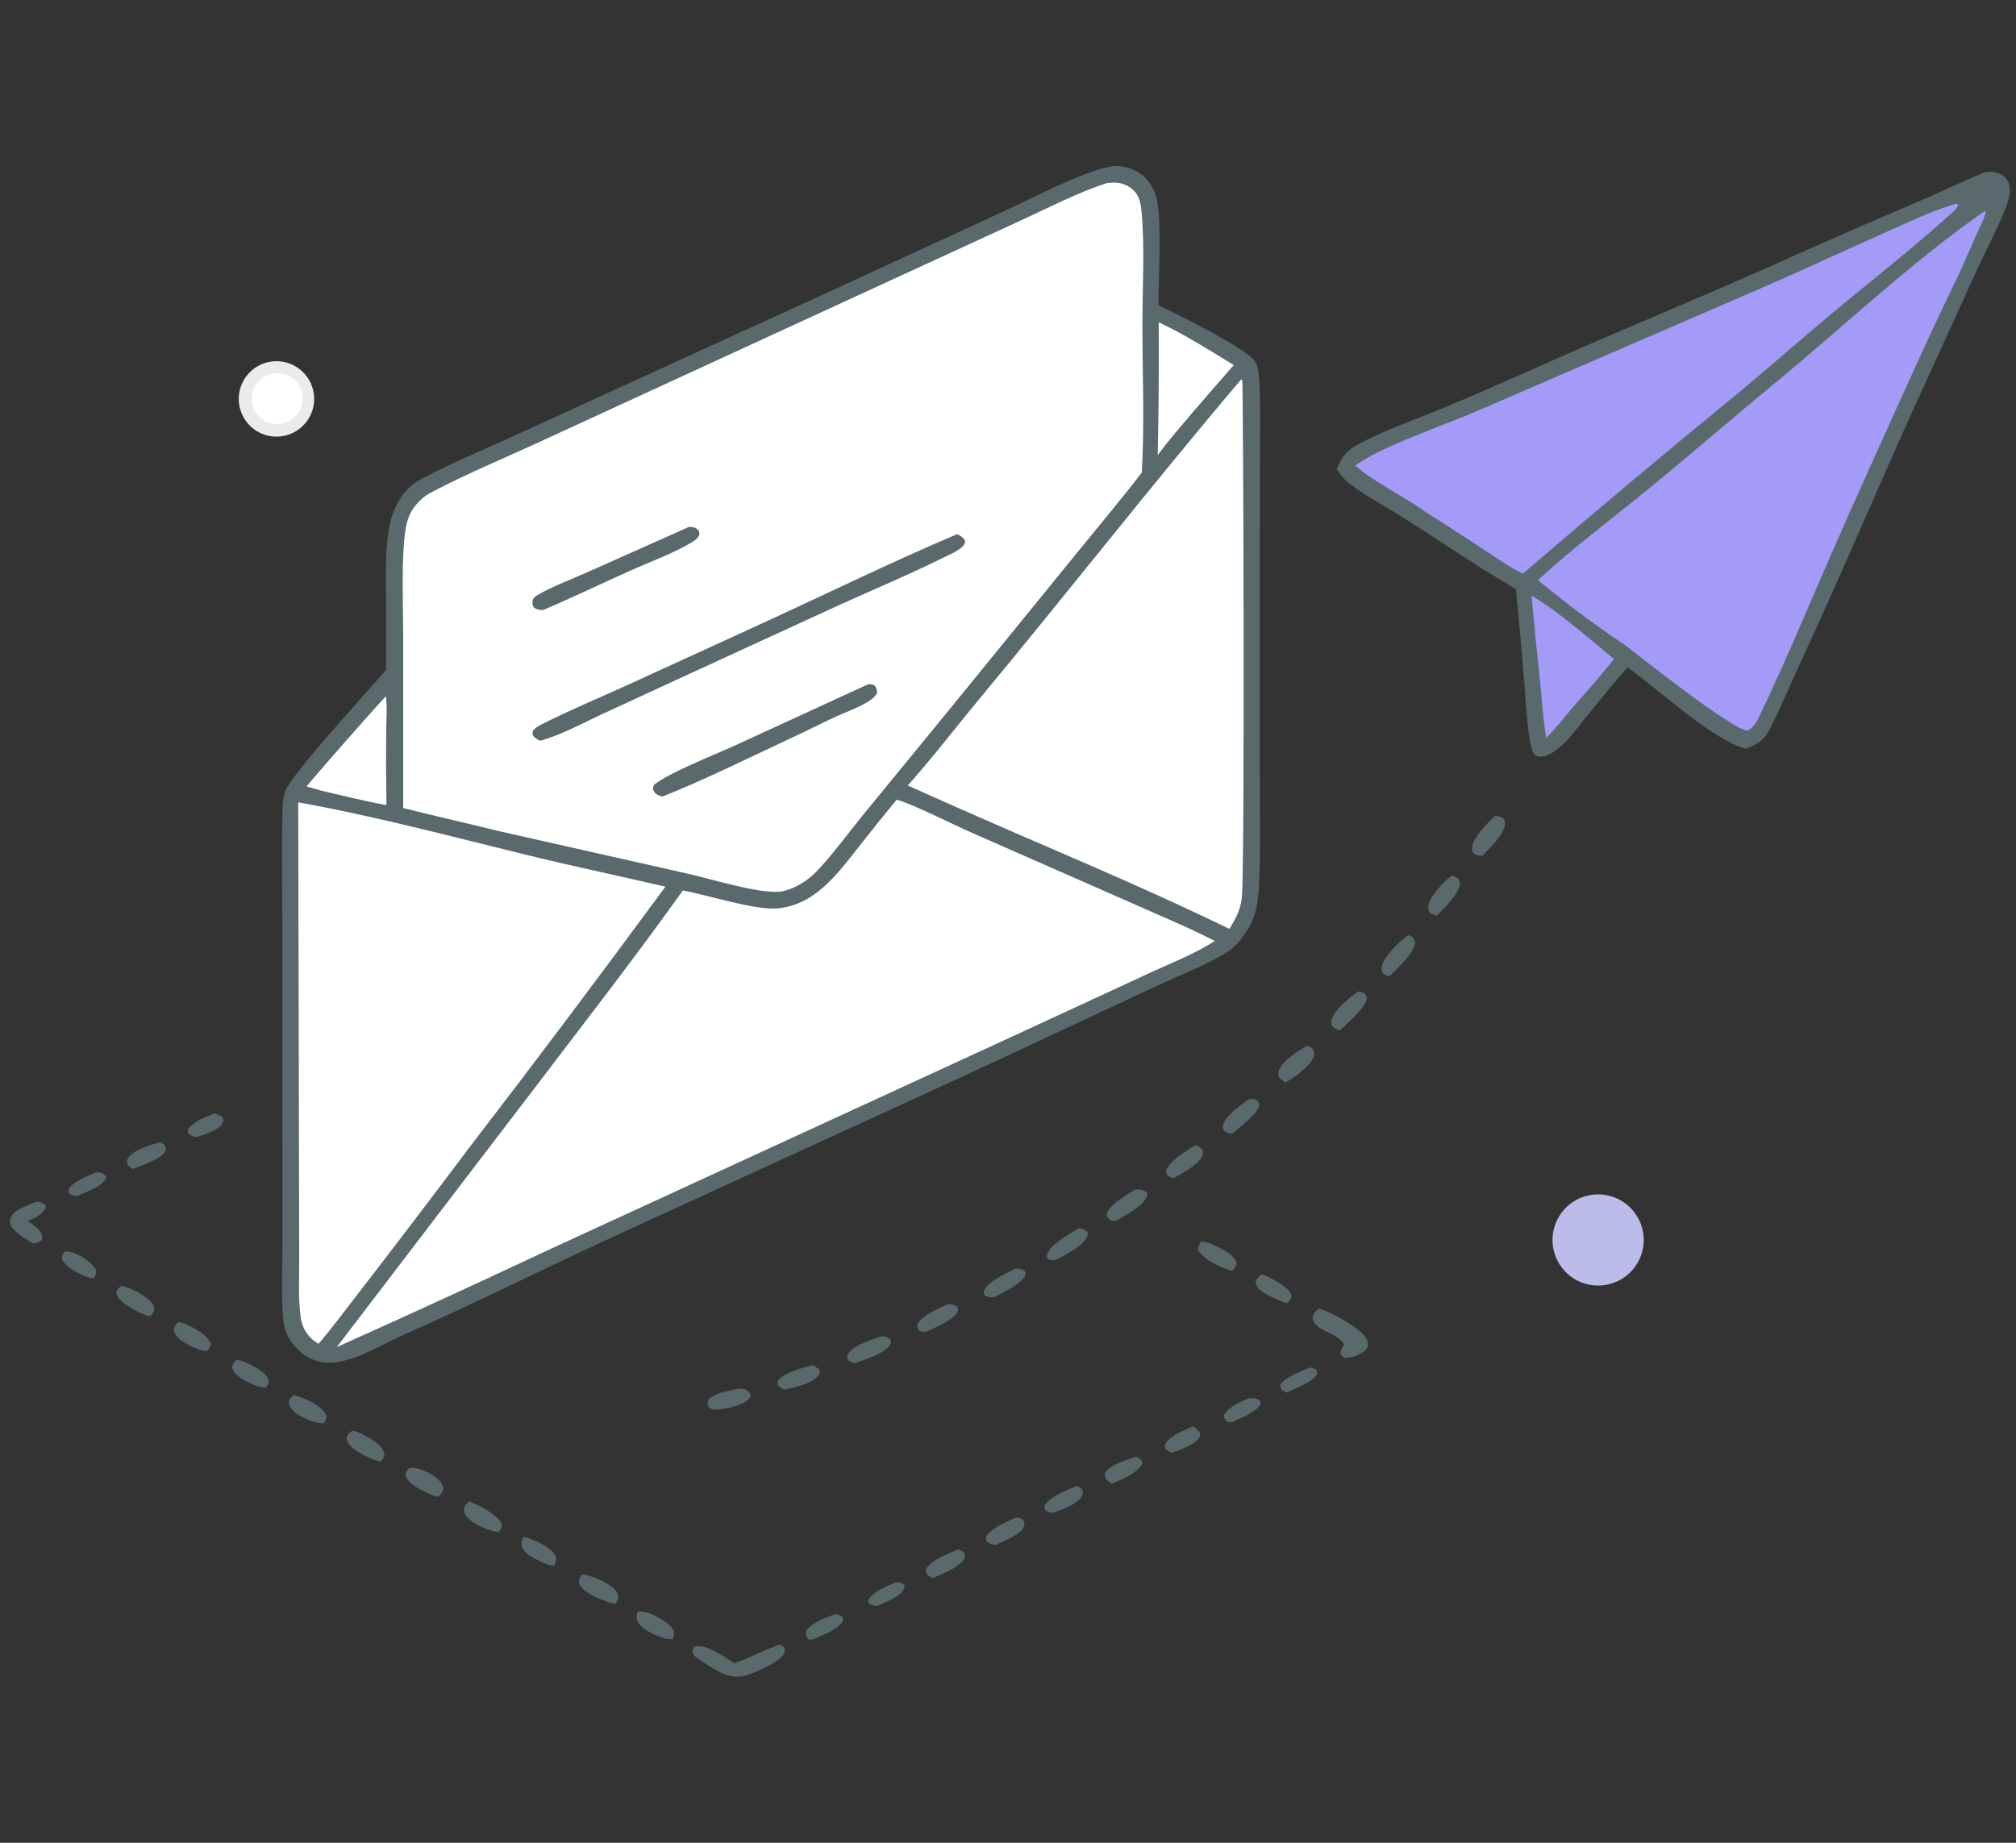 <svg width="175" height="160" viewBox="0 0 175 160" fill="none" xmlns="http://www.w3.org/2000/svg">
<rect x="0" y="0" width="175" height="160" fill="#333333" stroke="none"/>
<g clip-path="url(#clip0_42_4168)">
<path d="M96.57 14.422C96.624 14.419 96.678 14.414 96.733 14.413C97.73 14.395 98.733 14.734 99.436 15.455C99.953 15.986 100.278 16.67 100.437 17.389C100.841 19.218 100.573 24.328 100.56 26.496C102.044 27.218 108.515 30.369 109.011 31.493C109.256 32.05 109.304 32.74 109.331 33.344C109.445 35.936 109.364 38.568 109.359 41.163L109.352 54.535L109.357 68.494C109.356 71.31 109.428 74.147 109.283 76.96C109.235 77.893 109.126 78.816 108.801 79.699C108.433 80.7 107.543 81.98 106.648 82.577C104.949 83.712 101.967 84.866 100.035 85.776L84.916 92.847L52.483 107.727C46.702 110.396 41.001 113.268 35.175 115.832C33.305 116.64 31.144 118.045 29.105 118.289C27.995 118.422 26.945 118.121 26.091 117.395C25.23 116.664 24.685 115.698 24.585 114.571C24.409 112.593 24.514 110.528 24.513 108.54L24.511 97.623L24.51 80.402C24.507 77.204 24.432 73.988 24.514 70.792C24.53 70.172 24.515 69.289 24.756 68.713C25.499 66.937 31.812 60.181 33.513 58.158L33.509 51.806C33.506 49.703 33.398 47.42 33.879 45.365C34.072 44.506 34.435 43.694 34.947 42.977C35.377 42.371 36.006 41.874 36.663 41.531C39.62 39.992 42.779 38.711 45.803 37.296L71.916 25.358L87.183 18.322C89.755 17.142 93.976 14.877 96.57 14.422Z" fill="#5A696C"/>
<path d="M96.124 15.887C96.404 15.867 96.695 15.85 96.975 15.87C97.535 15.909 98.156 16.221 98.517 16.649C98.911 17.116 99.012 17.643 99.076 18.235C99.39 21.141 99.167 25.096 99.168 28.117C99.168 32.393 99.359 36.77 99.115 41.033C97.226 43.485 95.219 45.864 93.27 48.268L82.187 61.884L75.063 70.575C73.772 72.162 72.544 73.839 71.175 75.355C70.728 75.849 70.25 76.284 69.683 76.638C68.998 77.064 68.142 77.455 67.325 77.443C65.19 77.411 61.729 76.315 59.523 75.817L43.286 72.158C40.528 71.469 37.753 70.86 34.998 70.156L35 55.281C34.998 52.579 34.863 49.814 35.07 47.124C35.135 46.276 35.251 45.26 35.656 44.5C36.016 43.824 36.705 43.136 37.381 42.779C40.688 41.032 44.238 39.592 47.628 38.004L72.929 26.359L88.364 19.256C90.803 18.147 93.598 16.679 96.124 15.887Z" fill="white"/>
<path d="M83.072 46.383C83.373 46.508 83.504 46.6 83.722 46.843C83.752 46.993 83.803 47.075 83.727 47.221C83.464 47.727 82.426 48.154 81.911 48.409C79.017 49.841 76.017 51.102 73.072 52.432L60.304 58.295L52.289 61.994C50.553 62.801 48.746 63.797 46.903 64.317C46.694 64.224 46.45 64.107 46.313 63.913C46.174 63.715 46.224 63.604 46.286 63.4C46.546 63.126 46.818 62.992 47.152 62.824C49.519 61.639 51.971 60.608 54.382 59.516L65.089 54.615C71.084 51.883 77.008 48.961 83.072 46.383Z" fill="#5A696C"/>
<path d="M75.369 59.408C75.614 59.395 75.724 59.411 75.941 59.528C76.11 59.811 76.134 59.848 76.122 60.175C75.92 60.56 75.612 60.767 75.244 60.987C74.368 61.51 73.36 61.842 72.437 62.275C71.219 62.846 70.019 63.457 68.798 64.025C65.066 65.761 61.319 67.642 57.498 69.163C57.228 69.091 56.917 68.988 56.771 68.722C56.633 68.469 56.672 68.405 56.764 68.155C57.863 67.185 62.182 65.468 63.748 64.75L75.369 59.408Z" fill="#5A696C"/>
<path d="M59.803 45.751C60.067 45.759 60.329 45.761 60.538 45.957C60.733 46.142 60.713 46.254 60.695 46.494C60.514 46.79 60.309 46.933 60.012 47.11C58.415 48.061 56.515 48.743 54.816 49.502C52.263 50.643 49.744 51.864 47.168 52.956C46.817 52.975 46.632 52.942 46.336 52.743C46.2 52.497 46.214 52.365 46.243 52.09C46.339 51.871 46.452 51.791 46.652 51.673C47.981 50.889 49.569 50.319 50.98 49.685L59.803 45.751Z" fill="#5A696C"/>
<path d="M77.835 69.439C79.008 69.706 82.959 71.697 84.377 72.312L98.589 78.562C100.871 79.587 103.222 80.547 105.443 81.699C103.706 82.841 101.541 83.661 99.649 84.547L87.692 90.078L47.574 108.539C41.489 111.405 35.376 114.212 29.236 116.959L47.32 93.276C51.347 87.984 55.414 82.732 59.275 77.315C61.424 77.703 65.532 79.054 67.516 78.87C70.809 78.564 72.76 75.78 74.639 73.411C75.684 72.071 76.749 70.747 77.835 69.439Z" fill="white"/>
<path d="M25.887 69.666C32.322 70.813 39.12 72.61 45.497 74.176C49.572 75.177 53.673 76.04 57.76 76.987C52.146 84.63 46.449 92.211 40.669 99.728C37.51 103.942 34.32 108.133 31.1 112.299C29.954 113.759 28.857 115.282 27.642 116.682C27.404 116.532 27.185 116.374 26.986 116.175C26.461 115.652 26.201 115.079 26.101 114.35C25.889 112.805 25.971 111.2 25.973 109.642L25.959 102.451L25.887 69.666Z" fill="white"/>
<path d="M107.757 32.926C107.783 32.971 107.817 33.013 107.834 33.062C107.926 33.332 108.07 74.838 107.803 77.872C107.708 78.949 107.279 79.755 106.716 80.65C100.419 77.585 93.911 74.825 87.482 72.041C84.58 70.777 81.684 69.498 78.796 68.202C80.988 65.755 82.989 63.117 85.089 60.591C92.712 51.42 100.036 42.013 107.757 32.926Z" fill="white"/>
<path d="M100.581 27.983C102.79 29.011 105.02 30.423 107.099 31.7C105.913 33.049 104.735 34.404 103.564 35.767C102.524 37.001 101.452 38.211 100.498 39.514C100.582 35.671 100.61 31.827 100.581 27.983Z" fill="white"/>
<path d="M33.484 60.455C33.642 61.418 33.522 62.596 33.521 63.579C33.505 65.686 33.514 67.794 33.546 69.902C31.665 69.566 29.796 69.092 27.934 68.662L26.6 68.281C28.857 65.64 31.152 63.031 33.484 60.455Z" fill="white"/>
<path d="M172.354 14.939C172.766 14.911 173.127 14.895 173.516 15.053C173.912 15.214 174.215 15.481 174.362 15.888C174.594 16.528 174.408 17.242 174.178 17.854C173.492 19.677 172.511 21.472 171.698 23.248L166.071 35.575C162.778 42.901 159.637 50.294 156.268 57.586C155.425 59.41 154.641 61.272 153.752 63.073C153.206 64.179 152.708 64.604 151.542 64.993C148.939 64.451 143.735 59.682 141.278 57.947C140.002 59.385 138.794 60.895 137.579 62.385C136.949 63.158 136.341 64.038 135.6 64.703C135.118 65.135 134.491 65.625 133.824 65.699C133.613 65.723 133.385 65.679 133.224 65.537C132.585 64.971 132.426 60.043 132.285 58.901C132.08 56.323 131.849 53.748 131.593 51.175C130.627 50.534 129.607 49.981 128.63 49.357C126.268 47.846 123.941 46.285 121.567 44.792C120.092 43.864 118.451 43.017 117.085 41.942C116.633 41.587 116.348 41.22 116.046 40.734C116.1 40.593 116.157 40.453 116.217 40.314C116.52 39.628 117.003 39.075 117.661 38.709C120.053 37.379 122.846 36.441 125.379 35.388C128.811 33.962 132.202 32.421 135.604 30.925C141.516 28.326 147.489 25.867 153.389 23.248C157.895 21.222 162.422 19.242 166.968 17.31C168.767 16.532 170.534 15.662 172.354 14.939Z" fill="#5A696C"/>
<path d="M172.291 18.32L172.36 18.405C172.349 18.466 172.332 18.576 172.314 18.641C172.166 19.173 171.853 19.712 171.631 20.22C171.039 21.574 170.461 22.922 169.825 24.256C168.442 27.117 167.097 29.996 165.79 32.892C163.419 38.132 161.029 43.372 158.73 48.644C156.791 53.09 154.921 57.621 152.815 61.988C152.529 62.582 152.321 63.103 151.722 63.432C150.609 63.552 142.52 57.134 141.053 56.008C138.455 54.277 135.907 52.359 133.499 50.373C136.481 47.614 139.817 45.13 142.967 42.558C146.729 39.486 150.393 36.295 154.143 33.205C160.163 28.243 165.884 22.783 172.291 18.32Z" fill="#A49BF9"/>
<path d="M169.789 17.689L169.972 17.751C169.913 18.09 169.606 18.328 169.362 18.549C165.998 21.6 162.372 24.41 158.889 27.324C156.267 29.518 153.702 31.784 151.074 33.97C144.714 39.169 138.419 44.449 132.193 49.807C131.041 49.251 129.94 48.462 128.869 47.764C127.133 46.613 125.383 45.481 123.621 44.368C121.699 42.993 119.449 41.964 117.646 40.438C119.585 38.879 125.533 36.851 128.189 35.703L152.787 25.059C156.473 23.467 160.107 21.754 163.779 20.128C165.75 19.255 167.716 18.295 169.789 17.689Z" fill="#A49BF9"/>
<path d="M132.945 51.724C134.923 52.812 138.282 55.7 140.103 57.226C139.132 58.428 138.132 59.606 137.102 60.757C136.109 61.836 135.275 63.05 134.213 64.068C133.956 62.462 133.854 60.806 133.688 59.187C133.419 56.701 133.171 54.214 132.945 51.724Z" fill="#A49BF9"/>
<path d="M137.785 103.815C139.894 103.3 142.024 104.578 142.562 106.681C143.1 108.784 141.844 110.928 139.747 111.487C138.371 111.854 136.903 111.454 135.904 110.439C134.905 109.424 134.528 107.95 134.917 106.58C135.306 105.21 136.402 104.154 137.785 103.815Z" fill="#BBBCEA"/>
<path d="M23.34 31.429C25.086 31.07 26.799 32.175 27.192 33.914C27.586 35.654 26.514 37.388 24.782 37.815C23.632 38.099 22.418 37.738 21.608 36.873C20.799 36.008 20.52 34.773 20.879 33.644C21.238 32.515 22.179 31.668 23.34 31.429Z" fill="#E9EBED"/>
<path d="M23.809 32.407C25.013 32.272 26.101 33.13 26.25 34.331C26.399 35.533 25.554 36.631 24.354 36.794C23.565 36.902 22.779 36.577 22.297 35.943C21.814 35.31 21.71 34.466 22.023 33.734C22.336 33.002 23.018 32.495 23.809 32.407Z" fill="white"/>
<path d="M67.672 142.798C67.843 142.839 67.927 142.929 68.063 143.037C68.134 143.255 68.163 143.35 68.055 143.575C67.696 144.325 65.324 145.351 64.55 145.528C63.121 145.854 61.819 144.789 60.667 144.085C60.404 143.896 60.258 143.784 60.125 143.474C60.134 143.167 60.107 143.162 60.323 142.95C61.36 142.721 62.872 143.871 63.738 144.398C65.084 143.978 66.322 143.24 67.672 142.798Z" fill="#5A696C"/>
<path d="M114.466 113.628C115.385 113.781 117.989 115.295 118.527 116.084C118.694 116.328 118.807 116.659 118.702 116.949C118.539 117.399 117.997 117.572 117.599 117.748C117.319 117.833 117.078 117.88 116.786 117.908C116.519 117.791 116.498 117.798 116.365 117.543C116.353 117.24 116.449 117.105 116.609 116.864C116.629 116.834 116.65 116.805 116.67 116.775C116.512 116.118 115.058 115.666 114.507 115.257C114.173 115.008 113.989 114.789 113.937 114.36C114.024 113.988 114.188 113.862 114.466 113.628Z" fill="#5A696C"/>
<path d="M3.169 104.337C3.413 104.345 3.625 104.387 3.829 104.528C3.982 104.634 3.943 104.691 3.966 104.862C3.663 105.51 3.032 105.738 2.422 106.016C2.809 106.303 3.401 106.666 3.596 107.122C3.71 107.385 3.696 107.439 3.609 107.692C3.341 107.899 3.204 107.925 2.88 107.964C2.285 107.585 1.494 107.192 1.08 106.608C0.917 106.378 0.811 106.104 0.893 105.82C1.123 105.019 2.478 104.631 3.169 104.337Z" fill="#5A696C"/>
<path d="M129.789 70.843C129.988 70.85 130.227 70.886 130.397 70.996C130.585 71.119 130.656 71.325 130.642 71.542C130.584 72.428 129.281 73.701 128.672 74.311C128.425 74.297 128.233 74.26 127.999 74.182C127.824 73.967 127.759 73.912 127.772 73.618C127.813 72.767 129.181 71.386 129.789 70.843Z" fill="#5A696C"/>
<path d="M113.509 90.778C113.634 90.836 113.848 90.938 113.936 91.052C114.1 91.263 114.116 91.433 114.051 91.688C113.848 92.478 112.279 93.654 111.569 93.984C111.387 93.875 111.243 93.756 111.079 93.622C110.972 93.359 110.924 93.277 111.006 92.99C111.248 92.139 112.767 91.161 113.509 90.778Z" fill="#5A696C"/>
<path d="M117.9 86.087C118.076 86.11 118.224 86.157 118.392 86.209C118.599 86.433 118.612 86.449 118.649 86.751C118.302 87.76 117.093 88.697 116.34 89.44C116.077 89.424 115.94 89.328 115.719 89.196C115.569 88.945 115.518 88.886 115.584 88.582C115.771 87.735 117.201 86.55 117.9 86.087Z" fill="#5A696C"/>
<path d="M98.519 103.29C98.878 103.249 99.183 103.292 99.5 103.469C99.568 103.615 99.632 103.662 99.578 103.828C99.303 104.678 97.748 105.474 97 105.945C96.765 105.996 96.549 106.041 96.337 105.887C96.11 105.724 96.092 105.621 96.069 105.368C96.414 104.495 97.762 103.783 98.519 103.29Z" fill="#5A696C"/>
<path d="M126.02 76.02C126.121 76.052 126.293 76.102 126.382 76.151C126.6 76.27 126.727 76.425 126.726 76.681C126.721 77.569 125.301 78.888 124.737 79.509C124.53 79.467 124.358 79.392 124.166 79.306C124.018 79.083 123.951 78.948 123.987 78.672C124.102 77.793 125.336 76.529 126.02 76.02Z" fill="#5A696C"/>
<path d="M122.275 81.194C122.36 81.229 122.464 81.266 122.536 81.325C122.776 81.52 122.799 81.647 122.845 81.93C122.526 83.015 121.392 83.973 120.616 84.771C120.424 84.72 120.264 84.651 120.086 84.562C119.945 84.322 119.883 84.2 119.945 83.916C120.141 83.009 121.519 81.681 122.275 81.194Z" fill="#5A696C"/>
<path d="M35.585 127.425C36.381 127.415 37.321 127.85 37.934 128.368C38.245 128.631 38.444 128.875 38.484 129.29C38.41 129.626 38.251 129.752 38.007 129.97C37.806 129.918 37.628 129.861 37.44 129.773C36.66 129.411 35.507 128.966 35.187 128.099C35.243 127.731 35.334 127.687 35.585 127.425Z" fill="#5A696C"/>
<path d="M30.575 124.232C31.166 124.301 31.683 124.645 32.188 124.941C32.691 125.237 33.218 125.639 33.371 126.225C33.328 126.567 33.264 126.666 33.045 126.913C32.32 126.77 31.6 126.389 30.98 125.994C30.534 125.709 30.175 125.383 30.065 124.854C30.181 124.505 30.294 124.458 30.575 124.232Z" fill="#5A696C"/>
<path d="M76.61 116.01C76.889 116.054 77.038 116.122 77.273 116.278C77.339 116.497 77.382 116.582 77.245 116.794C76.768 117.532 75.036 118.064 74.221 118.355C73.962 118.33 73.819 118.218 73.606 118.08C73.522 117.859 73.495 117.767 73.634 117.541C74.093 116.793 75.8 116.237 76.61 116.01Z" fill="#5A696C"/>
<path d="M50.495 136.711C51.211 136.753 52.1 137.146 52.721 137.505C53.077 137.71 53.573 138.083 53.648 138.514C53.7 138.819 53.576 139.002 53.422 139.243C53.14 139.204 52.871 139.145 52.605 139.042C51.818 138.736 50.616 138.277 50.26 137.456C50.248 137.104 50.313 136.994 50.495 136.711Z" fill="#5A696C"/>
<path d="M93.65 106.646C93.963 106.673 94.09 106.73 94.344 106.896C94.398 107.024 94.456 107.09 94.422 107.233C94.21 108.111 92.393 109.008 91.623 109.409C91.341 109.425 91.198 109.442 90.94 109.304C90.889 109.145 90.849 109.1 90.896 108.926C91.135 108.032 92.886 107.128 93.65 106.646Z" fill="#5A696C"/>
<path d="M108.458 95.421C108.6 95.428 108.81 95.42 108.942 95.471C109.224 95.579 109.245 95.666 109.335 95.926C109.107 96.812 107.65 97.818 106.952 98.442C106.725 98.43 106.563 98.359 106.355 98.269C106.2 98.079 106.099 97.997 106.159 97.728C106.346 96.888 107.765 95.874 108.458 95.421Z" fill="#5A696C"/>
<path d="M88.142 110.16C88.453 110.143 88.62 110.188 88.905 110.292C89.059 110.502 89.032 110.508 88.998 110.77C88.449 111.618 87.18 112.148 86.307 112.625C86.001 112.66 85.833 112.627 85.544 112.543C85.368 112.332 85.391 112.336 85.414 112.058C85.895 111.17 87.278 110.603 88.142 110.16Z" fill="#5A696C"/>
<path d="M40.712 130.349C40.777 130.375 40.842 130.399 40.906 130.428C41.7 130.79 43.276 131.537 43.574 132.372C43.566 132.688 43.466 132.793 43.282 133.034C42.45 132.918 41.324 132.446 40.705 131.882C40.468 131.666 40.256 131.389 40.277 131.051C40.296 130.738 40.505 130.555 40.712 130.349Z" fill="#5A696C"/>
<path d="M64.162 120.573C64.286 120.576 64.413 120.574 64.537 120.597C64.83 120.652 64.955 120.78 65.128 121.008C65.136 121.173 65.177 121.247 65.069 121.389C64.565 122.048 63.255 122.229 62.482 122.38C62.339 122.385 62.156 122.405 62.011 122.386C61.698 122.345 61.659 122.313 61.468 122.083C61.413 121.798 61.411 121.763 61.519 121.494C62.186 120.869 63.29 120.766 64.162 120.573Z" fill="#5A696C"/>
<path d="M10.559 111.646C10.59 111.654 10.621 111.66 10.651 111.669C10.702 111.682 10.752 111.697 10.803 111.711C11.431 111.882 12.131 112.249 12.654 112.639C13.023 112.914 13.332 113.196 13.408 113.666C13.343 113.984 13.235 114.085 13.018 114.31C12.204 114.045 11.373 113.647 10.7 113.108C10.382 112.853 10.142 112.617 10.096 112.193C10.202 111.887 10.304 111.822 10.559 111.646Z" fill="#5A696C"/>
<path d="M25.441 121.147C25.608 121.171 25.748 121.193 25.909 121.248C26.721 121.528 27.949 122.091 28.342 122.884C28.343 123.247 28.284 123.289 28.086 123.578C27.36 123.565 26.699 123.289 26.07 122.939C25.591 122.673 25.216 122.364 25.061 121.826C25.13 121.473 25.209 121.411 25.441 121.147Z" fill="#5A696C"/>
<path d="M103.745 99.436C103.998 99.492 104.092 99.575 104.303 99.719C104.416 99.936 104.478 100.031 104.393 100.285C104.122 101.088 102.596 101.891 101.886 102.296C101.789 102.272 101.624 102.237 101.539 102.191C101.293 102.059 101.269 101.932 101.206 101.688C101.468 100.778 102.997 99.948 103.745 99.436Z" fill="#5A696C"/>
<path d="M70.487 118.555C70.729 118.602 70.901 118.747 71.097 118.886C71.17 119.095 71.219 119.179 71.079 119.385C70.581 120.121 69.015 120.444 68.178 120.655C67.937 120.598 67.798 120.494 67.598 120.354C67.465 120.089 67.468 120.107 67.559 119.824C68.226 119.107 69.559 118.798 70.487 118.555Z" fill="#5A696C"/>
<path d="M82.295 113.234C82.625 113.246 82.785 113.279 83.078 113.432C83.147 113.561 83.222 113.618 83.176 113.77C82.943 114.551 81.206 115.241 80.495 115.59C80.165 115.636 80.094 115.658 79.793 115.528C79.608 115.272 79.608 115.279 79.638 114.965C80.128 114.131 81.444 113.628 82.295 113.234Z" fill="#5A696C"/>
<path d="M104.266 107.785C104.856 107.817 105.303 108.065 105.824 108.323C106.396 108.607 107.129 109.006 107.345 109.644C107.311 109.982 107.178 110.113 106.958 110.35C105.952 110.082 104.613 109.432 104.007 108.565C103.973 108.2 104.088 108.097 104.266 107.785Z" fill="#5A696C"/>
<path d="M15.461 114.78C15.656 114.812 15.84 114.858 16.024 114.931C16.781 115.231 17.971 115.879 18.304 116.642C18.267 116.959 18.16 117.059 17.975 117.314C17.271 117.263 16.481 116.878 15.894 116.496C15.5 116.241 15.196 115.936 15.085 115.472C15.159 115.115 15.23 115.049 15.461 114.78Z" fill="#5A696C"/>
<path d="M83.165 134.534C83.329 134.594 83.472 134.674 83.626 134.757C83.762 134.998 83.778 135.015 83.747 135.288C83.207 136.141 81.903 136.605 81.009 137.002C80.834 136.963 80.667 136.873 80.533 136.751C80.329 136.567 80.382 136.445 80.407 136.2C80.931 135.383 82.293 134.919 83.165 134.534Z" fill="#5A696C"/>
<path d="M88.126 131.789C88.139 131.787 88.151 131.784 88.164 131.784C88.414 131.779 88.609 131.742 88.782 131.96C88.927 132.142 88.97 132.353 88.883 132.57C88.618 133.236 87.061 133.829 86.422 134.15C86.144 134.115 85.976 134.038 85.731 133.913C85.56 133.66 85.575 133.671 85.627 133.368C86.159 132.598 87.301 132.186 88.126 131.789Z" fill="#5A696C"/>
<path d="M55.353 139.924C55.556 139.926 55.768 139.927 55.969 139.966C56.64 140.096 58.137 140.883 58.426 141.507C58.58 141.839 58.482 142.001 58.389 142.326C58.203 142.325 58.01 142.32 57.828 142.278C57.056 142.098 55.702 141.501 55.343 140.782C55.19 140.477 55.271 140.233 55.353 139.924Z" fill="#5A696C"/>
<path d="M20.471 118.095C20.487 118.096 20.502 118.097 20.517 118.097C20.74 118.104 20.903 118.114 21.112 118.204C21.859 118.523 22.998 119.038 23.328 119.818C23.336 120.133 23.26 120.233 23.089 120.482C22.421 120.46 21.827 120.165 21.243 119.859C20.777 119.616 20.322 119.272 20.149 118.759C20.169 118.442 20.28 118.332 20.471 118.095Z" fill="#5A696C"/>
<path d="M13.911 99.169C14.048 99.227 14.165 99.325 14.286 99.41C14.389 99.653 14.464 99.754 14.313 100.009C13.911 100.69 12.246 101.201 11.507 101.506C11.396 101.431 11.199 101.303 11.126 101.185C11.012 101.001 10.984 100.808 11.088 100.611C11.495 99.835 13.113 99.395 13.911 99.169Z" fill="#5A696C"/>
<path d="M93.474 129.016C93.667 129.102 93.775 129.19 93.935 129.324C94.011 129.6 94.041 129.66 93.894 129.927C93.505 130.629 92.031 131.169 91.28 131.36C91.074 131.302 90.925 131.277 90.765 131.126C90.638 131.005 90.682 130.916 90.68 130.753C91.143 129.9 92.627 129.391 93.474 129.016Z" fill="#5A696C"/>
<path d="M98.559 126.485C98.767 126.552 98.901 126.584 99.053 126.751C99.183 126.893 99.135 126.959 99.128 127.138C98.63 127.979 97.38 128.451 96.513 128.818C96.383 128.729 96.214 128.63 96.109 128.514C95.912 128.3 95.906 128.217 95.897 127.945C96.329 127.151 97.746 126.796 98.559 126.485Z" fill="#5A696C"/>
<path d="M109.499 110.644C110.087 110.794 110.772 111.216 111.275 111.556C111.644 111.807 112.02 112.095 112.113 112.551C112.034 112.873 111.933 112.949 111.69 113.151C111.056 112.943 110.188 112.561 109.638 112.194C109.306 111.973 109.07 111.748 108.985 111.348C109.093 110.99 109.234 110.899 109.499 110.644Z" fill="#5A696C"/>
<path d="M45.445 133.419C46.305 133.662 47.8 134.271 48.218 135.088C48.361 135.367 48.217 135.673 48.124 135.947C47.629 135.926 47.242 135.716 46.803 135.514C46.27 135.269 45.548 134.897 45.308 134.32C45.185 134.024 45.342 133.698 45.445 133.419Z" fill="#5A696C"/>
<path d="M103.56 123.849C103.801 123.988 103.947 124.138 104.136 124.338C104.167 124.496 104.225 124.597 104.147 124.749C103.799 125.425 102.459 125.845 101.779 126.142C101.511 126.095 101.379 125.973 101.168 125.81C101.12 125.64 101.068 125.588 101.144 125.414C101.473 124.659 102.854 124.169 103.56 123.849Z" fill="#5A696C"/>
<path d="M72.507 140.146C72.775 140.166 72.86 140.22 73.096 140.338C73.221 140.574 73.178 140.567 73.126 140.813C72.571 141.584 71.373 141.975 70.52 142.348C70.398 142.37 70.295 142.346 70.174 142.329C69.986 142.057 69.959 142.022 69.95 141.695C70.352 140.877 71.712 140.472 72.507 140.146Z" fill="#5A696C"/>
<path d="M5.636 108.647C5.764 108.648 5.887 108.647 6.014 108.673C6.82 108.834 7.906 109.552 8.335 110.242C8.401 110.551 8.288 110.729 8.156 110.997C7.996 110.981 7.867 110.966 7.713 110.915C6.923 110.651 5.745 110.088 5.37 109.32C5.38 108.993 5.461 108.916 5.636 108.647Z" fill="#5A696C"/>
<path d="M18.546 96.697C18.851 96.703 19.05 96.833 19.307 96.977C19.405 97.193 19.446 97.264 19.335 97.5C19.031 98.147 17.675 98.518 17.055 98.737C16.822 98.698 16.53 98.599 16.369 98.423C16.265 98.309 16.309 98.211 16.315 98.069C16.754 97.356 17.815 97.019 18.546 96.697Z" fill="#5A696C"/>
<path d="M108.395 121.396C108.691 121.382 109.078 121.395 109.325 121.577C109.462 121.678 109.42 121.755 109.429 121.909C109.014 122.645 107.776 123.083 107.034 123.435C106.795 123.494 106.745 123.491 106.507 123.427C106.299 123.183 106.275 123.169 106.251 122.852C106.637 122.132 107.688 121.755 108.395 121.396Z" fill="#5A696C"/>
<path d="M8.367 101.787C8.482 101.788 8.543 101.784 8.664 101.806C8.924 101.854 9.054 101.955 9.207 102.158L9.158 102.412C8.66 103.12 7.456 103.499 6.671 103.84C6.619 103.839 6.566 103.843 6.514 103.836C6.245 103.798 6.077 103.699 5.925 103.489L5.981 103.188C6.541 102.485 7.567 102.134 8.367 101.787Z" fill="#5A696C"/>
<path d="M77.753 137.389C78.071 137.39 78.259 137.41 78.51 137.616L78.524 137.861C78.132 138.689 76.928 139.099 76.132 139.435C75.897 139.412 75.736 139.41 75.527 139.289C75.361 139.192 75.396 139.139 75.359 138.966C75.716 138.183 77.008 137.722 77.753 137.389Z" fill="#5A696C"/>
<path d="M113.692 118.742C113.905 118.762 114.021 118.804 114.216 118.884C114.362 119.102 114.363 119.088 114.317 119.345C113.818 120.074 112.496 120.528 111.699 120.902C111.54 120.854 111.402 120.758 111.258 120.676C111.119 120.453 111.098 120.458 111.144 120.202C111.678 119.5 112.891 119.104 113.692 118.742Z" fill="#5A696C"/>
</g>
<defs>
<clipPath id="clip0_42_4168">
<rect width="173.605" height="160" fill="white" transform="translate(0.864)"/>
</clipPath>
</defs>
</svg>
